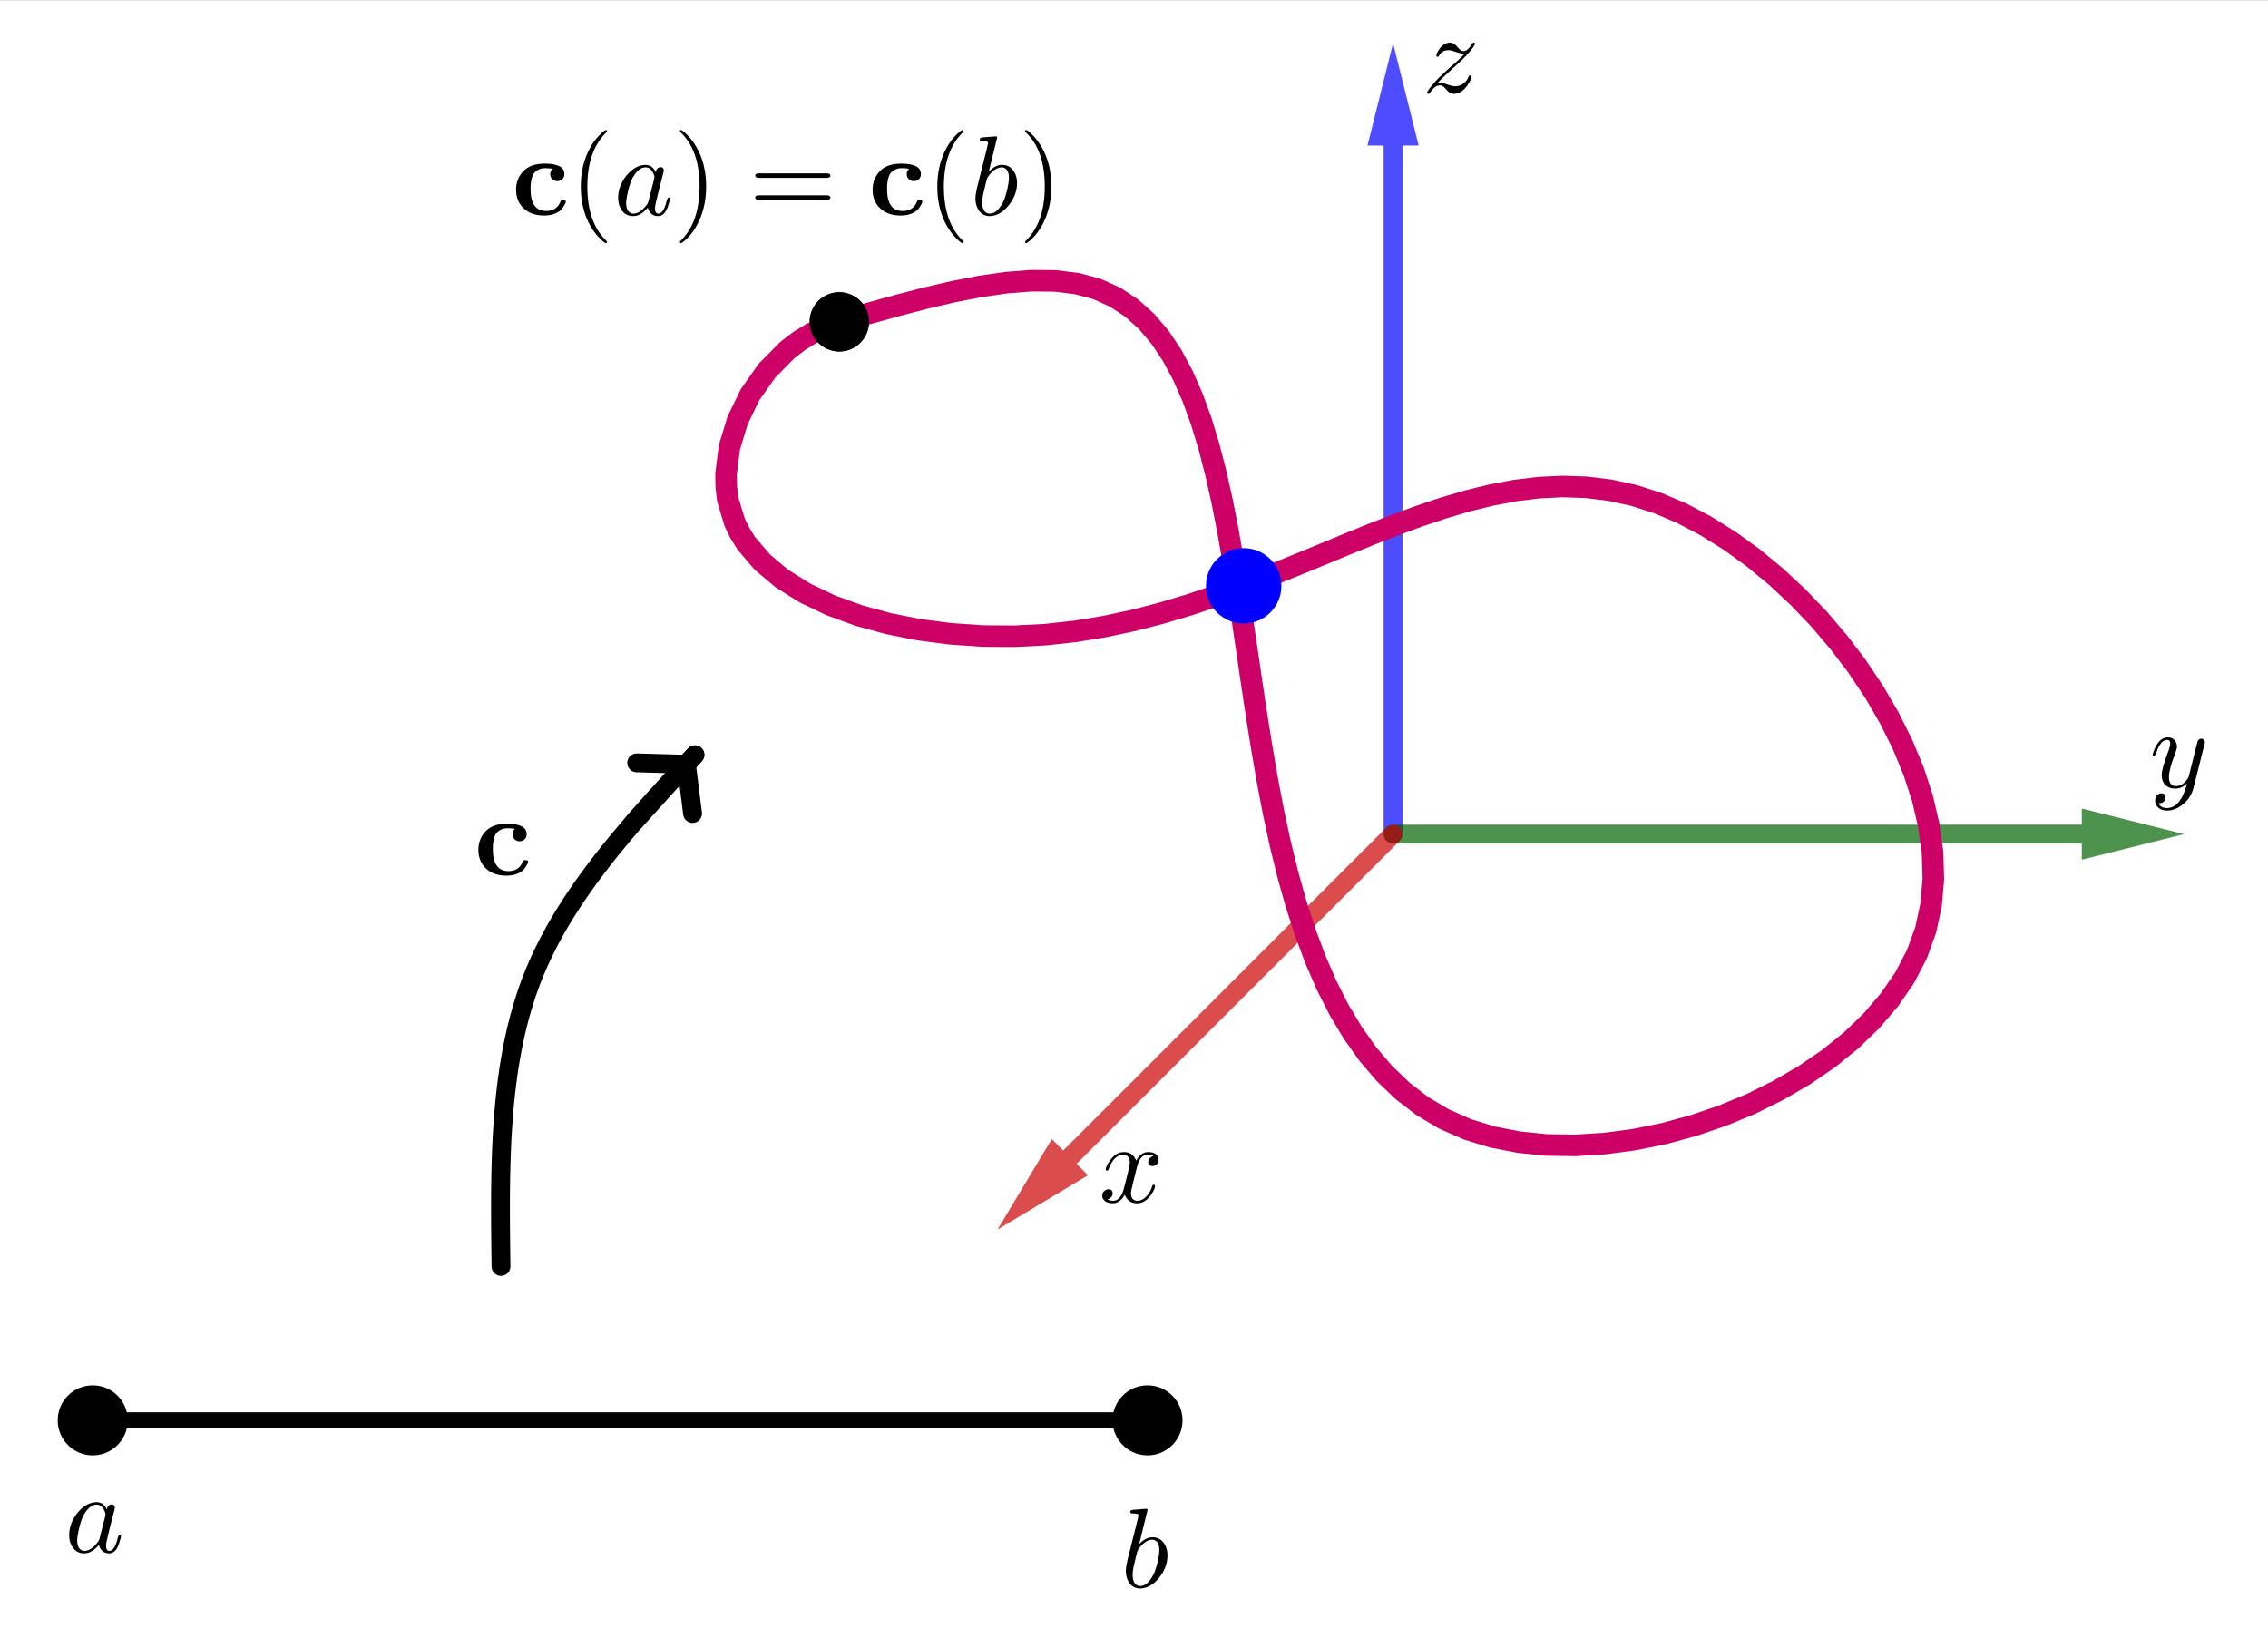 <?xml version="1.0" encoding="ISO-8859-1" standalone="no"?>

<svg 
     version="1.1"
     baseProfile="full"
     xmlns="http://www.w3.org/2000/svg"
     xmlns:xlink="http://www.w3.org/1999/xlink"
     xmlns:ev="http://www.w3.org/2001/xml-events"
     width="8.621cm"
     height="6.19cm"
     viewBox="0 0 421 302"
     >
<rect x="0" y="0" width="421" height="302" fill="#333333" stroke="none"/>
<title>

</title>
<g stroke-dashoffset="0" stroke-linejoin="miter" stroke-dasharray="none" stroke-width="1" stroke-linecap="square" stroke-miterlimit="10.000">
<clipPath id="clipf1db448e-4605-4619-a5e8-b315bfe758ee">
  <path d="M 0 0 L 0 303.00 L 422.00 303.00 L 422.00 0 z"/>
</clipPath>
<g clip-path="url(#clip1)">
<g fill="#ffffff" fill-rule="nonzero" fill-opacity="1" stroke="none">
  <path d="M 0 0 L 422.00 0 L 422.00 303.00 L 0 303.00 L 0 0 z"/>
</g> <!-- drawing style -->
</g> <!-- clip1 -->
<g id="misc">
</g><!-- misc -->
<g id="layer0">
<clipPath id="clip4cf5c4f3-5594-46c8-bf4e-a2a66ff723b0">
  <path d="M 0 0 L 0 303.00 L 422.00 303.00 L 422.00 0 z"/>
</clipPath>
<g clip-path="url(#clip2)">
<g stroke-opacity="1" stroke-linejoin="round" stroke-width="3" fill="none" stroke="#000000" stroke-linecap="round">
  <path d="M 17.212 263.58 L 213.01 263.58"/>
<title>Segment f</title>
<desc>Segment f: Segment E, F</desc>

</g> <!-- drawing style -->
</g> <!-- clip2 -->
<clipPath id="clip6707ad76-6dc2-41ea-8860-8f427aef2767">
  <path d="M 0 0 L 0 303.00 L 422.00 303.00 L 422.00 0 z"/>
</clipPath>
<g clip-path="url(#clip3)">
<g fill="#0000ff" fill-rule="nonzero" fill-opacity=".698" stroke="none">
  <path d="M 258.59 7.88 L 253.84 26.880 L 256.84 26.880 C 256.84 26.880 256.84 26.880 256.84 26.880 L 256.84 154.73 C 256.84 155.70 257.62 156.48 258.59 156.48 C 259.56 156.48 260.34 155.70 260.34 154.73 L 260.34 26.880 C 260.34 26.880 260.34 26.880 260.34 26.880 L 263.34 26.880 L 258.59 7.88 z"/>
<title>Vector u</title>
<desc>Vector u: Vector(A, B)</desc>

</g> <!-- drawing style -->
</g> <!-- clip3 -->
<clipPath id="clip392b8126-5ff8-44d3-8c7d-f5f468ddeab4">
  <path d="M 0 0 L 0 303.00 L 422.00 303.00 L 422.00 0 z"/>
</clipPath>
<g clip-path="url(#clip4)">
<g fill="#006400" fill-rule="nonzero" fill-opacity=".698" stroke="none">
  <path d="M 386.44 149.98 L 386.44 152.98 L 258.59 152.98 C 257.62 152.98 256.84 153.76 256.84 154.73 C 256.84 155.70 257.62 156.48 258.59 156.48 L 386.44 156.48 L 386.44 159.48 L 405.44 154.73 L 386.44 149.98 z"/>
<title>Vector v</title>
<desc>Vector v: Vector(A, C)</desc>

</g> <!-- drawing style -->
</g> <!-- clip4 -->
<clipPath id="clipffbde99d-7eef-4c01-9720-60f495d0e2d1">
  <path d="M 0 0 L 0 303.00 L 422.00 303.00 L 422.00 0 z"/>
</clipPath>
<g clip-path="url(#clip5)">
<g fill="#cc0000" fill-rule="nonzero" fill-opacity=".698" stroke="none">
  <path d="M 258.59 152.98 C 258.14 152.98 257.69 153.15 257.35 153.49 L 197.36 213.48 C 197.36 213.48 197.36 213.48 197.36 213.48 L 197.36 213.48 L 195.24 211.36 L 185.17 228.15 L 201.96 218.08 L 199.84 215.96 L 199.84 215.96 C 199.84 215.96 199.84 215.96 199.84 215.96 L 259.83 155.97 C 260.51 155.28 260.51 154.18 259.83 153.49 C 259.49 153.15 259.04 152.98 258.59 152.98 z"/>
<title>Vector w</title>
<desc>Vector w: Vector(A, D)</desc>

</g> <!-- drawing style -->
</g> <!-- clip5 -->
<clipPath id="clip6d4e024a-8b44-4b4a-a814-0a98cd8553a8">
  <path d="M 0 0 L 0 303.00 L 422.00 303.00 L 422.00 0 z"/>
</clipPath>
<g clip-path="url(#clip6)">
<g fill="#000000" fill-rule="nonzero" fill-opacity="1" stroke="none">
  <path d="M 23.212 263.58 C 23.212 266.89 20.526 269.58 17.212 269.58 C 13.898 269.58 11.212 266.89 11.212 263.58 C 11.212 260.26 13.898 257.58 17.212 257.58 C 20.526 257.58 23.212 260.26 23.212 263.58 z"/>
<title>Point E</title>
<desc>E = (-0.53, 0.78)</desc>

</g> <!-- drawing style -->
</g> <!-- clip6 -->
<clipPath id="clipb5e4db3e-5a75-4a17-8fb9-b6207736fe6b">
  <path d="M 0 0 L 0 303.00 L 422.00 303.00 L 422.00 0 z"/>
</clipPath>
<g clip-path="url(#clip7)">
<g stroke-opacity="1" stroke-linejoin="round" fill="none" stroke="#000000" stroke-linecap="round">
  <path d="M 23.212 263.58 C 23.212 266.89 20.526 269.58 17.212 269.58 C 13.898 269.58 11.212 266.89 11.212 263.58 C 11.212 260.26 13.898 257.58 17.212 257.58 C 20.526 257.58 23.212 260.26 23.212 263.58 z"/>
<title>Point E</title>
<desc>E = (-0.53, 0.78)</desc>

</g> <!-- drawing style -->
</g> <!-- clip7 -->
<g transform="matrix(.21, 0, 0, .21, 12.000, 288.05)">
<clipPath id="clipb46fff93-cc32-4564-91d5-2ab252a1dfdc">
  <path d="M -57.143 -1371.7 L -57.143 71.186 L 1952.4 71.186 L 1952.4 -1371.7 z"/>
</clipPath>
<g clip-path="url(#clip8)">
<g fill="#000000" fill-rule="nonzero" fill-opacity="1" stroke="none">
  <path d="M 37.297 -37.797 Q 37.797 -41.203 40.406 -42.000 Q 40.906 -42.203 41.500 -42.203 Q 44.094 -42.203 44.406 -39.500 Q 44.406 -38.906 43.703 -36.094 L 40.094 -22.094 Q 38.594 -15.797 37.906 -13.094 Q 36.594 -7.906 36.594 -5.703 Q 36.594 -1.094 39.594 -1.094 Q 43.406 -1.094 46.000 -9.094 Q 46.500 -10.797 47.203 -13.500 Q 48.000 -15.203 48.594 -15.297 Q 49.797 -15.297 49.797 -14.297 Q 49.797 -12.797 48.000 -7.297 Q 47.406 -5.594 46.797 -4.406 Q 44.000 1.094 39.406 1.094 Q 33.797 1.094 31.297 -3.703 Q 30.594 -4.906 30.297 -6.406 Q 24.000 1.094 17.297 1.094 Q 9.797 1.094 6.203 -5.703 Q 4 -9.703 4 -14.906 Q 4 -25.703 11.500 -34.906 Q 18.500 -43.297 26.703 -44.094 Q 27.406 -44.203 28.094 -44.203 Q 34.203 -44.203 37.297 -37.797 z M 30.797 -11.906 L 30.797 -11.906 L 35.797 -31.500 Q 36.094 -33.000 36.094 -33.203 Q 36.094 -35.297 34.297 -38.297 Q 32.094 -42.000 28.203 -42.000 Q 23.000 -42.000 18.297 -35.203 Q 17.406 -33.906 16.594 -32.406 Q 13.703 -26.594 11.703 -15.906 Q 11.094 -12.500 11.094 -10.500 Q 11.094 -3.703 14.906 -1.703 Q 16.000 -1.094 17.500 -1.094 Q 23.094 -1.094 28.797 -8.203 Q 30.203 -9.797 30.703 -11.500 L 30.703 -11.594 Q 30.797 -11.797 30.797 -11.906 z"/>
<title>Point E</title>
<desc>E = (-0.53, 0.78)</desc>

</g> <!-- drawing style -->
</g> <!-- clip8 -->
</g> <!-- transform -->
<clipPath id="clipa4134f92-fd3d-44e8-94ea-ef1a7cb34306">
  <path d="M 0 0 L 0 303.00 L 422.00 303.00 L 422.00 0 z"/>
</clipPath>
<g clip-path="url(#clip9)">
<g fill="#000000" fill-rule="nonzero" fill-opacity="1" stroke="none">
  <path d="M 219.01 263.58 C 219.01 266.89 216.32 269.58 213.01 269.58 C 209.70 269.58 207.01 266.89 207.01 263.58 C 207.01 260.26 209.70 257.58 213.01 257.58 C 216.32 257.58 219.01 260.26 219.01 263.58 z"/>
<title>Point F</title>
<desc>F = (3.47, 0.78)</desc>

</g> <!-- drawing style -->
</g> <!-- clip9 -->
<clipPath id="clip56be6aa0-8b21-4692-9e7a-d3e5a17b739b">
  <path d="M 0 0 L 0 303.00 L 422.00 303.00 L 422.00 0 z"/>
</clipPath>
<g clip-path="url(#clip10)">
<g stroke-opacity="1" stroke-linejoin="round" fill="none" stroke="#000000" stroke-linecap="round">
  <path d="M 219.01 263.58 C 219.01 266.89 216.32 269.58 213.01 269.58 C 209.70 269.58 207.01 266.89 207.01 263.58 C 207.01 260.26 209.70 257.58 213.01 257.58 C 216.32 257.58 219.01 260.26 219.01 263.58 z"/>
<title>Point F</title>
<desc>F = (3.47, 0.78)</desc>

</g> <!-- drawing style -->
</g> <!-- clip10 -->
<g transform="matrix(.21, 0, 0, .21, 208.00, 294.57)">
<clipPath id="clipea96913e-f4be-4aa9-8149-b98396ec9b1a">
  <path d="M -990.48 -1402.7 L -990.48 40.124 L 1019.0 40.124 L 1019.0 -1402.7 z"/>
</clipPath>
<g clip-path="url(#clip11)">
<g fill="#000000" fill-rule="nonzero" fill-opacity="1" stroke="none">
  <path d="M 23.906 -68.297 L 16.500 -38.203 Q 22.297 -44.203 28.203 -44.203 Q 35.703 -44.203 39.406 -37.297 Q 41.500 -33.297 41.500 -28.203 Q 41.500 -17.594 34.094 -8.406 Q 27.203 .094 18.906 1 Q 18.094 1.094 17.406 1.094 Q 10.203 1.094 6.703 -5.594 Q 4.703 -9.406 4.703 -14.594 Q 4.703 -18.000 6.297 -24.703 L 14.500 -57.297 Q 15.906 -63.203 15.906 -63.500 Q 15.906 -64.594 14.500 -64.906 L 14.500 -64.906 Q 13.297 -65.203 10.906 -65.203 Q 8.703 -65.203 8.5 -66.406 Q 8.5 -68.094 10.406 -68.406 L 22.594 -69.406 Q 23.906 -69.406 23.906 -68.297 z M 14.500 -30.500 L 12.297 -21.297 Q 10.703 -15.000 10.703 -11.203 Q 10.703 -2.594 15.906 -1.297 Q 16.594 -1.094 17.406 -1.094 Q 22.703 -1.094 27.297 -8.094 Q 28.297 -9.594 29.203 -11.406 Q 31.906 -17.094 33.703 -26.797 Q 34.297 -30.297 34.297 -32.594 Q 34.297 -40.594 29.406 -41.797 L 29.297 -41.906 Q 28.703 -42.000 28.000 -42.000 Q 22.000 -42.000 16.000 -34.000 Q 15.203 -33.000 14.500 -30.500 z"/>
<title>Point F</title>
<desc>F = (3.47, 0.78)</desc>

</g> <!-- drawing style -->
</g> <!-- clip11 -->
</g> <!-- transform -->
</g><!-- layer0 -->
<g id="layer1">
<clipPath id="clip86178ca3-6259-4a8a-95d3-c15ad25795ed">
  <path d="M 0 0 L 0 303.00 L 422.00 303.00 L 422.00 0 z"/>
</clipPath>
<g clip-path="url(#clip12)">
<g stroke-opacity="1" stroke-linejoin="round" stroke-width="4" fill="none" stroke="#cc0066" stroke-linecap="round">
  <path d="M 155.80 59.620 L 150.68 61.733 L 148.35 63.171 L 146.18 64.828 L 142.35 68.700 L 139.23 73.145 L 136.90 77.958 L 135.39 82.937 L 134.77 87.875 L 134.81 90.266 L 135.09 92.571 L 136.38 96.868 L 137.36 98.860 L 138.54 100.75 L 141.50 104.22 L 145.16 107.29 L 149.42 109.96 L 154.19 112.24 L 159.37 114.13 L 164.88 115.64 L 170.62 116.78 L 176.49 117.54 L 182.41 117.95 L 188.27 117.99 L 194.01 117.70 L 199.62 117.08 L 205.10 116.18 L 210.46 115.04 L 215.71 113.67 L 220.86 112.13 L 225.90 110.44 L 230.86 108.64 L 235.72 106.75 L 240.52 104.82 L 245.24 102.88 L 249.89 100.96 L 254.49 99.089 L 259.04 97.311 L 263.55 95.655 L 268.02 94.156 L 272.46 92.847 L 276.88 91.762 L 281.28 90.935 L 285.67 90.399 L 290.06 90.188 L 294.46 90.336 L 298.86 90.877 L 303.29 91.844 L 307.74 93.271 L 312.22 95.174 L 316.68 97.525 L 321.10 100.29 L 325.44 103.43 L 329.67 106.92 L 333.75 110.72 L 337.65 114.79 L 341.32 119.11 L 344.75 123.63 L 347.89 128.32 L 350.70 133.15 L 353.16 138.08 L 355.23 143.08 L 356.87 148.12 L 358.04 153.15 L 358.73 158.15 L 358.88 163.07 L 358.46 167.90 L 357.44 172.58 L 355.80 177.09 L 353.54 181.41 L 350.72 185.51 L 347.40 189.39 L 343.63 193.02 L 339.45 196.40 L 334.92 199.50 L 330.10 202.31 L 325.03 204.82 L 319.77 207.00 L 314.37 208.84 L 308.88 210.34 L 303.36 211.46 L 297.85 212.19 L 292.41 212.53 L 287.09 212.45 L 281.94 211.93 L 277.01 210.97 L 272.37 209.54 L 268.05 207.63 L 264.06 205.26 L 260.40 202.45 L 257.03 199.23 L 253.95 195.63 L 251.14 191.67 L 248.58 187.40 L 246.26 182.82 L 244.16 177.98 L 242.27 172.90 L 240.56 167.61 L 239.03 162.14 L 237.65 156.51 L 236.41 150.76 L 235.29 144.91 L 234.27 138.99 L 233.31 133.04 L 232.41 127.08 L 231.54 121.14 L 230.67 115.26 L 229.79 109.46 L 228.87 103.77 L 227.90 98.221 L 226.84 92.845 L 225.68 87.669 L 224.40 82.725 L 222.97 78.041 L 221.37 73.648 L 219.58 69.575 L 217.58 65.851 L 215.35 62.506 L 212.86 59.571 L 210.09 57.075 L 207.02 55.047 L 203.63 53.517 L 199.90 52.513 L 195.84 52.018 L 191.48 51.977 L 186.87 52.332 L 182.03 53.027 L 177.00 54.005 L 171.83 55.210 L 166.55 56.586 L 161.19 58.074 L 155.80 59.620"/>
<title>Curve a</title>
<desc>Curve a: Spline({G, H, I, J, K, L, M, N, O}, 3)</desc>

</g> <!-- drawing style -->
</g> <!-- clip12 -->
</g><!-- layer1 -->
<g id="layer2">
<clipPath id="clip2f637984-8181-41ee-9096-09bfd9db6c18">
  <path d="M 0 0 L 0 303.00 L 422.00 303.00 L 422.00 0 z"/>
</clipPath>
<g clip-path="url(#clip13)">
<g stroke-opacity="1" stroke-linejoin="round" stroke-width="3.5" fill="none" stroke="#000000" stroke-linecap="round">
  <path d="M 93.000 235.00 L 92.989 234.14 L 92.978 233.29 L 92.967 232.43 L 92.957 231.58 L 92.947 230.72 L 92.938 229.87 L 92.930 229.01 L 92.922 228.16 L 92.916 227.30 L 92.911 226.45 L 92.908 225.60 L 92.906 224.74 L 92.906 223.89 L 92.907 223.04 L 92.911 222.19 L 92.916 221.34 L 92.924 220.49 L 92.934 219.64 L 92.947 218.80 L 92.963 217.95 L 92.981 217.11 L 93.002 216.26 L 93.026 215.42 L 93.053 214.58 L 93.084 213.74 L 93.118 212.90 L 93.156 212.07 L 93.198 211.23 L 93.244 210.40 L 93.293 209.56 L 93.347 208.73 L 93.405 207.90 L 93.468 207.08 L 93.535 206.25 L 93.607 205.43 L 93.684 204.61 L 93.766 203.79 L 93.853 202.97 L 93.945 202.15 L 94.043 201.34 L 94.146 200.53 L 94.255 199.72 L 94.370 198.91 L 94.491 198.11 L 94.619 197.31 L 94.752 196.51 L 94.892 195.71 L 95.038 194.91 L 95.192 194.12 L 95.352 193.33 L 95.519 192.55 L 95.693 191.76 L 95.874 190.98 L 96.063 190.20 L 96.259 189.43 L 96.463 188.66 L 96.675 187.89 L 96.895 187.12 L 97.123 186.36 L 97.359 185.60 L 97.603 184.84 L 97.856 184.09 L 98.118 183.34 L 98.389 182.59 L 98.668 181.85 L 98.956 181.11 L 99.254 180.37 L 99.561 179.64 L 99.877 178.91 L 100.20 178.19 L 100.53 177.47 L 100.88 176.75 L 101.23 176.03 L 101.59 175.32 L 101.95 174.61 L 102.33 173.90 L 102.71 173.20 L 103.10 172.50 L 103.50 171.80 L 103.90 171.11 L 104.31 170.42 L 104.73 169.73 L 105.16 169.04 L 105.59 168.36 L 106.03 167.68 L 106.47 167.00 L 106.92 166.33 L 107.38 165.65 L 107.85 164.98 L 108.32 164.31 L 108.79 163.65 L 109.27 162.98 L 109.76 162.32 L 110.25 161.66 L 110.75 161.00 L 111.25 160.34 L 111.75 159.69 L 112.26 159.04 L 112.78 158.38 L 113.30 157.73 L 113.82 157.09 L 114.35 156.44 L 114.88 155.80 L 115.42 155.15 L 115.96 154.51 L 116.50 153.87 L 117.04 153.23 L 117.59 152.59 L 118.15 151.96 L 118.70 151.32 L 119.26 150.69 L 119.82 150.05 L 120.38 149.42 L 120.94 148.79 L 121.51 148.16 L 122.08 147.53 L 122.65 146.90 L 123.22 146.27 L 123.80 145.64 L 124.37 145.01 L 124.95 144.38 L 125.52 143.76 L 126.10 143.13 L 126.68 142.50 L 127.26 141.88 L 127.84 141.25 L 128.42 140.63 L 129.00 140.00"/>
<title>Curve b</title>
<desc>Curve b: Spline({P, Q, R}, 3)</desc>

</g> <!-- drawing style -->
</g> <!-- clip13 -->
<clipPath id="clip6b1c6462-2979-4147-94f0-1d6df7853f2b">
  <path d="M 0 0 L 0 303.00 L 422.00 303.00 L 422.00 0 z"/>
</clipPath>
<g clip-path="url(#clip14)">
<g stroke-opacity="1" stroke-linejoin="round" stroke-width="3.5" fill="none" stroke="#000000" stroke-linecap="round">
  <path d="M 127.41 141.76 L 128.56 150.90"/>
<title>Segment g</title>
<desc>Segment g: Segment S, T</desc>

</g> <!-- drawing style -->
</g> <!-- clip14 -->
<clipPath id="clip96c7eeba-aa81-4924-ac01-8934ce86baa4">
  <path d="M 0 0 L 0 303.00 L 422.00 303.00 L 422.00 0 z"/>
</clipPath>
<g clip-path="url(#clip15)">
<g stroke-opacity="1" stroke-linejoin="round" stroke-width="3.5" fill="none" stroke="#000000" stroke-linecap="round">
  <path d="M 127.41 141.76 L 118.19 141.50"/>
<title>Segment g</title>
<desc>Segment g: Segment S, T</desc>

</g> <!-- drawing style -->
</g> <!-- clip15 -->
<clipPath id="clipf031aed5-e3b2-49d9-8ec3-afaf407328bf">
  <path d="M 0 0 L 0 303.00 L 422.00 303.00 L 422.00 0 z"/>
</clipPath>
<g clip-path="url(#clip16)">
<g stroke-opacity="1" stroke-linejoin="round" stroke-width="3.5" fill="none" stroke="#000000" stroke-linecap="round">
  <path d="M 117.76 152.40 L 129.00 140.00"/>
<title>Segment g</title>
<desc>Segment g: Segment S, T</desc>

</g> <!-- drawing style -->
</g> <!-- clip16 -->
<clipPath id="clip2371f38d-8409-4451-a171-c685a213e406">
  <path d="M 0 0 L 0 303.00 L 422.00 303.00 L 422.00 0 z"/>
</clipPath>
<g clip-path="url(#clip17)">
<g fill="#000000" fill-rule="nonzero" fill-opacity="1" stroke="none">
  <path d="M 160.80 59.620 C 160.80 62.381 158.56 64.620 155.80 64.620 C 153.03 64.620 150.80 62.381 150.80 59.620 C 150.80 56.858 153.03 54.620 155.80 54.620 C 158.56 54.620 160.80 56.858 160.80 59.620 z"/>
<title>Point G</title>
<desc>G = (2.3, 4.94)</desc>

</g> <!-- drawing style -->
</g> <!-- clip17 -->
<clipPath id="clip21f07c73-25f6-409d-8583-1ff232ef2bbe">
  <path d="M 0 0 L 0 303.00 L 422.00 303.00 L 422.00 0 z"/>
</clipPath>
<g clip-path="url(#clip18)">
<g stroke-opacity="1" stroke-linejoin="round" fill="none" stroke="#000000" stroke-linecap="round">
  <path d="M 160.80 59.620 C 160.80 62.381 158.56 64.620 155.80 64.620 C 153.03 64.620 150.80 62.381 150.80 59.620 C 150.80 56.858 153.03 54.620 155.80 54.620 C 158.56 54.620 160.80 56.858 160.80 59.620 z"/>
<title>Point G</title>
<desc>G = (2.3, 4.94)</desc>

</g> <!-- drawing style -->
</g> <!-- clip18 -->
<g transform="matrix(.21, 0, 0, .21, 95.000, 39.750)">
<clipPath id="clip98eb7ee8-b1d9-4184-a476-c8bdfe18bc80">
  <path d="M -452.38 -189.29 L -452.38 1253.6 L 1557.1 1253.6 L 1557.1 -189.29 z"/>
</clipPath>
<g clip-path="url(#clip19)">
<g fill="#000000" fill-rule="nonzero" fill-opacity="1" stroke="none">
  <path d="M 36.000 -40.703 Q 33.406 -41.297 29.500 -41.297 Q 25.797 -41.297 23.188 -39.797 Q 20.594 -38.297 19.344 -36.438 Q 18.094 -34.594 17.438 -31.547 Q 16.797 -28.500 16.688 -26.844 Q 16.594 -25.203 16.594 -22.703 Q 16.594 -3.406 30.500 -3.406 Q 39.594 -3.406 43.000 -11.594 Q 43.406 -12.594 43.750 -12.844 Q 44.094 -13.094 45.406 -13.094 Q 47.797 -13.094 47.797 -11.703 Q 47.797 -11.094 47.000 -9.438 Q 46.203 -7.797 44.344 -5.344 Q 42.500 -2.906 38.344 -1.156 Q 34.203 .594 28.594 .594 Q 17.203 .594 10.500 -5.75 Q 3.797 -12.094 3.797 -22.203 Q 3.797 -31.797 10.141 -38.547 Q 16.500 -45.297 29.094 -45.297 Q 46.500 -45.297 46.500 -36.094 Q 46.500 -33.094 44.594 -31.438 Q 42.703 -29.797 40.203 -29.797 Q 37.906 -29.797 35.953 -31.438 Q 34.000 -33.094 34.000 -36.094 Q 34.000 -38.906 36.000 -40.703 z"/>
<title>Point G</title>
<desc>G = (2.3, 4.94)</desc>

</g> <!-- drawing style -->
</g> <!-- clip19 -->
</g> <!-- transform -->
<g transform="matrix(.21, 0, 0, .21, 105.73, 39.750)">
<clipPath id="clip92f9aedb-7418-477a-bff6-dbd3595d4b0f">
  <path d="M -503.48 -189.29 L -503.48 1253.6 L 1506.0 1253.6 L 1506.0 -189.29 z"/>
</clipPath>
<g clip-path="url(#clip20)">
<g fill="#000000" fill-rule="nonzero" fill-opacity="1" stroke="none">
  <path d="M 33.094 24.000 L 33.094 24.000 Q 33.094 25.000 32.094 25.000 Q 30.906 25.000 26.797 20.906 Q 20.594 14.703 16.500 6.203 Q 9.906 -7.406 9.906 -25.000 Q 9.906 -41.906 16.203 -55.500 Q 21.406 -66.594 29.406 -73.297 Q 31.500 -75.000 32.094 -75.000 Q 33.094 -75.000 33.094 -74.000 Q 33.094 -73.500 31.797 -72.297 Q 15.703 -55.906 15.703 -25.000 Q 15.703 5.797 31.406 21.797 Q 33.094 23.500 33.094 24.000 z"/>
<title>Point G</title>
<desc>G = (2.3, 4.94)</desc>

</g> <!-- drawing style -->
</g> <!-- clip20 -->
</g> <!-- transform -->
<g transform="matrix(.21, 0, 0, .21, 113.90, 39.750)">
<clipPath id="clipa8b7ca10-ce55-4a5f-8506-2d2ba4cacc18">
  <path d="M -542.38 -189.29 L -542.38 1253.6 L 1467.1 1253.6 L 1467.1 -189.29 z"/>
</clipPath>
<g clip-path="url(#clip21)">
<g fill="#000000" fill-rule="nonzero" fill-opacity="1" stroke="none">
  <path d="M 37.297 -37.797 Q 37.797 -41.203 40.406 -42.000 Q 40.906 -42.203 41.500 -42.203 Q 44.094 -42.203 44.406 -39.500 Q 44.406 -38.906 43.703 -36.094 L 40.094 -22.094 Q 38.594 -15.797 37.906 -13.094 Q 36.594 -7.906 36.594 -5.703 Q 36.594 -1.094 39.594 -1.094 Q 43.406 -1.094 46.000 -9.094 Q 46.500 -10.797 47.203 -13.500 Q 48.000 -15.203 48.594 -15.297 Q 49.797 -15.297 49.797 -14.297 Q 49.797 -12.797 48.000 -7.297 Q 47.406 -5.594 46.797 -4.406 Q 44.000 1.094 39.406 1.094 Q 33.797 1.094 31.297 -3.703 Q 30.594 -4.906 30.297 -6.406 Q 24.000 1.094 17.297 1.094 Q 9.797 1.094 6.203 -5.703 Q 4 -9.703 4 -14.906 Q 4 -25.703 11.500 -34.906 Q 18.500 -43.297 26.703 -44.094 Q 27.406 -44.203 28.094 -44.203 Q 34.203 -44.203 37.297 -37.797 z M 30.797 -11.906 L 30.797 -11.906 L 35.797 -31.500 Q 36.094 -33.000 36.094 -33.203 Q 36.094 -35.297 34.297 -38.297 Q 32.094 -42.000 28.203 -42.000 Q 23.000 -42.000 18.297 -35.203 Q 17.406 -33.906 16.594 -32.406 Q 13.703 -26.594 11.703 -15.906 Q 11.094 -12.500 11.094 -10.500 Q 11.094 -3.703 14.906 -1.703 Q 16.000 -1.094 17.500 -1.094 Q 23.094 -1.094 28.797 -8.203 Q 30.203 -9.797 30.703 -11.500 L 30.703 -11.594 Q 30.797 -11.797 30.797 -11.906 z"/>
<title>Point G</title>
<desc>G = (2.3, 4.94)</desc>

</g> <!-- drawing style -->
</g> <!-- clip21 -->
</g> <!-- transform -->
<g transform="matrix(.21, 0, 0, .21, 125.01, 39.750)">
<clipPath id="clipf4f50221-1b64-4793-920b-5c06cfb2cead">
  <path d="M -595.28 -189.29 L -595.28 1253.6 L 1414.2 1253.6 L 1414.2 -189.29 z"/>
</clipPath>
<g clip-path="url(#clip22)">
<g fill="#000000" fill-rule="nonzero" fill-opacity="1" stroke="none">
  <path d="M 28.906 -25.000 L 28.906 -25.000 Q 28.906 -8.094 22.594 5.5 Q 17.406 16.594 9.406 23.297 Q 7.297 25.000 6.703 25.000 Q 5.703 25.000 5.703 24.000 Q 5.703 23.500 7 22.297 Q 23.094 5.906 23.094 -25.000 Q 23.094 -55.500 8.094 -71.203 L 7.594 -71.703 Q 5.703 -73.500 5.703 -74.000 Q 5.703 -75.000 6.703 -75.000 Q 7.906 -75.000 12.000 -70.906 Q 18.203 -64.703 22.297 -56.203 Q 28.906 -42.594 28.906 -25.000 z"/>
<title>Point G</title>
<desc>G = (2.3, 4.94)</desc>

</g> <!-- drawing style -->
</g> <!-- clip22 -->
</g> <!-- transform -->
<g transform="matrix(.21, 0, 0, .21, 139.01, 39.750)">
<clipPath id="clipcab0b023-1397-4dc7-a45c-6420c3ff8b35">
  <path d="M -661.96 -189.29 L -661.96 1253.6 L 1347.6 1253.6 L 1347.6 -189.29 z"/>
</clipPath>
<g clip-path="url(#clip23)">
<g fill="#000000" fill-rule="nonzero" fill-opacity="1" stroke="none">
  <path d="M 68.703 -32.703 L 9 -32.703 Q 5.797 -32.703 5.594 -34.703 Q 5.594 -36.703 8.906 -36.703 L 68.797 -36.703 Q 72.000 -36.703 72.094 -34.703 Q 72.094 -32.703 68.703 -32.703 z M 68.797 -13.297 L 8.906 -13.297 Q 5.703 -13.297 5.594 -15.297 Q 5.594 -17.297 9 -17.297 L 68.703 -17.297 Q 71.906 -17.297 72.094 -15.297 Q 72.094 -13.297 68.797 -13.297 z"/>
<title>Point G</title>
<desc>G = (2.3, 4.94)</desc>

</g> <!-- drawing style -->
</g> <!-- clip23 -->
</g> <!-- transform -->
<g transform="matrix(.21, 0, 0, .21, 161.18, 39.750)">
<clipPath id="clip12f96bed-8380-4833-8d3d-63fef37c9572">
  <path d="M -767.54 -189.29 L -767.54 1253.6 L 1242.0 1253.6 L 1242.0 -189.29 z"/>
</clipPath>
<g clip-path="url(#clip24)">
<g fill="#000000" fill-rule="nonzero" fill-opacity="1" stroke="none">
  <path d="M 36.000 -40.703 Q 33.406 -41.297 29.500 -41.297 Q 25.797 -41.297 23.188 -39.797 Q 20.594 -38.297 19.344 -36.438 Q 18.094 -34.594 17.438 -31.547 Q 16.797 -28.500 16.688 -26.844 Q 16.594 -25.203 16.594 -22.703 Q 16.594 -3.406 30.500 -3.406 Q 39.594 -3.406 43.000 -11.594 Q 43.406 -12.594 43.750 -12.844 Q 44.094 -13.094 45.406 -13.094 Q 47.797 -13.094 47.797 -11.703 Q 47.797 -11.094 47.000 -9.438 Q 46.203 -7.797 44.344 -5.344 Q 42.500 -2.906 38.344 -1.156 Q 34.203 .594 28.594 .594 Q 17.203 .594 10.500 -5.75 Q 3.797 -12.094 3.797 -22.203 Q 3.797 -31.797 10.141 -38.547 Q 16.500 -45.297 29.094 -45.297 Q 46.500 -45.297 46.500 -36.094 Q 46.500 -33.094 44.594 -31.438 Q 42.703 -29.797 40.203 -29.797 Q 37.906 -29.797 35.953 -31.438 Q 34.000 -33.094 34.000 -36.094 Q 34.000 -38.906 36.000 -40.703 z"/>
<title>Point G</title>
<desc>G = (2.3, 4.94)</desc>

</g> <!-- drawing style -->
</g> <!-- clip24 -->
</g> <!-- transform -->
<g transform="matrix(.21, 0, 0, .21, 171.91, 39.750)">
<clipPath id="clipfbd8c5f1-176d-4a11-bf8f-06c48441f4b6">
  <path d="M -818.64 -189.29 L -818.64 1253.6 L 1190.9 1253.6 L 1190.9 -189.29 z"/>
</clipPath>
<g clip-path="url(#clip25)">
<g fill="#000000" fill-rule="nonzero" fill-opacity="1" stroke="none">
  <path d="M 33.094 24.000 L 33.094 24.000 Q 33.094 25.000 32.094 25.000 Q 30.906 25.000 26.797 20.906 Q 20.594 14.703 16.500 6.203 Q 9.906 -7.406 9.906 -25.000 Q 9.906 -41.906 16.203 -55.500 Q 21.406 -66.594 29.406 -73.297 Q 31.500 -75.000 32.094 -75.000 Q 33.094 -75.000 33.094 -74.000 Q 33.094 -73.500 31.797 -72.297 Q 15.703 -55.906 15.703 -25.000 Q 15.703 5.797 31.406 21.797 Q 33.094 23.500 33.094 24.000 z"/>
<title>Point G</title>
<desc>G = (2.3, 4.94)</desc>

</g> <!-- drawing style -->
</g> <!-- clip25 -->
</g> <!-- transform -->
<g transform="matrix(.21, 0, 0, .21, 180.08, 39.750)">
<clipPath id="clipf50aebd4-b071-4014-bda6-55c84cd583b5">
  <path d="M -857.54 -189.29 L -857.54 1253.6 L 1152.0 1253.6 L 1152.0 -189.29 z"/>
</clipPath>
<g clip-path="url(#clip26)">
<g fill="#000000" fill-rule="nonzero" fill-opacity="1" stroke="none">
  <path d="M 23.906 -68.297 L 16.500 -38.203 Q 22.297 -44.203 28.203 -44.203 Q 35.703 -44.203 39.406 -37.297 Q 41.500 -33.297 41.500 -28.203 Q 41.500 -17.594 34.094 -8.406 Q 27.203 .094 18.906 1 Q 18.094 1.094 17.406 1.094 Q 10.203 1.094 6.703 -5.594 Q 4.703 -9.406 4.703 -14.594 Q 4.703 -18.000 6.297 -24.703 L 14.500 -57.297 Q 15.906 -63.203 15.906 -63.500 Q 15.906 -64.594 14.500 -64.906 L 14.500 -64.906 Q 13.297 -65.203 10.906 -65.203 Q 8.703 -65.203 8.5 -66.406 Q 8.5 -68.094 10.406 -68.406 L 22.594 -69.406 Q 23.906 -69.406 23.906 -68.297 z M 14.500 -30.500 L 12.297 -21.297 Q 10.703 -15.000 10.703 -11.203 Q 10.703 -2.594 15.906 -1.297 Q 16.594 -1.094 17.406 -1.094 Q 22.703 -1.094 27.297 -8.094 Q 28.297 -9.594 29.203 -11.406 Q 31.906 -17.094 33.703 -26.797 Q 34.297 -30.297 34.297 -32.594 Q 34.297 -40.594 29.406 -41.797 L 29.297 -41.906 Q 28.703 -42.000 28.000 -42.000 Q 22.000 -42.000 16.000 -34.000 Q 15.203 -33.000 14.500 -30.500 z"/>
<title>Point G</title>
<desc>G = (2.3, 4.94)</desc>

</g> <!-- drawing style -->
</g> <!-- clip26 -->
</g> <!-- transform -->
<g transform="matrix(.21, 0, 0, .21, 189.09, 39.750)">
<clipPath id="clipe0abc0b6-8af6-42e6-89bc-37b78bd60115">
  <path d="M -900.44 -189.29 L -900.44 1253.6 L 1109.1 1253.6 L 1109.1 -189.29 z"/>
</clipPath>
<g clip-path="url(#clip27)">
<g fill="#000000" fill-rule="nonzero" fill-opacity="1" stroke="none">
  <path d="M 28.906 -25.000 L 28.906 -25.000 Q 28.906 -8.094 22.594 5.5 Q 17.406 16.594 9.406 23.297 Q 7.297 25.000 6.703 25.000 Q 5.703 25.000 5.703 24.000 Q 5.703 23.500 7 22.297 Q 23.094 5.906 23.094 -25.000 Q 23.094 -55.500 8.094 -71.203 L 7.594 -71.703 Q 5.703 -73.500 5.703 -74.000 Q 5.703 -75.000 6.703 -75.000 Q 7.906 -75.000 12.000 -70.906 Q 18.203 -64.703 22.297 -56.203 Q 28.906 -42.594 28.906 -25.000 z"/>
<title>Point G</title>
<desc>G = (2.3, 4.94)</desc>

</g> <!-- drawing style -->
</g> <!-- clip27 -->
</g> <!-- transform -->
<clipPath id="clip9a562e52-afc1-4a36-a178-4c0c46ded497">
  <path d="M 0 0 L 0 303.00 L 422.00 303.00 L 422.00 0 z"/>
</clipPath>
<g clip-path="url(#clip28)">
<g fill="#000000" fill-rule="nonzero" fill-opacity="1" stroke="none">
  <path d="M 160.80 59.620 C 160.80 62.381 158.56 64.620 155.80 64.620 C 153.03 64.620 150.80 62.381 150.80 59.620 C 150.80 56.858 153.03 54.620 155.80 54.620 C 158.56 54.620 160.80 56.858 160.80 59.620 z"/>
<title>Point O</title>
<desc>O = (2.3, 4.94)</desc>

</g> <!-- drawing style -->
</g> <!-- clip28 -->
<clipPath id="clip9fe6cdfc-a6d7-4adb-9bab-223fc333bc38">
  <path d="M 0 0 L 0 303.00 L 422.00 303.00 L 422.00 0 z"/>
</clipPath>
<g clip-path="url(#clip29)">
<g stroke-opacity="1" stroke-linejoin="round" fill="none" stroke="#000000" stroke-linecap="round">
  <path d="M 160.80 59.620 C 160.80 62.381 158.56 64.620 155.80 64.620 C 153.03 64.620 150.80 62.381 150.80 59.620 C 150.80 56.858 153.03 54.620 155.80 54.620 C 158.56 54.620 160.80 56.858 160.80 59.620 z"/>
<title>Point O</title>
<desc>O = (2.3, 4.94)</desc>

</g> <!-- drawing style -->
</g> <!-- clip29 -->
<clipPath id="clipf8195788-c271-4511-a590-09fee2d5d26a">
  <path d="M 0 0 L 0 303.00 L 422.00 303.00 L 422.00 0 z"/>
</clipPath>
<g clip-path="url(#clip30)">
<g fill="#0000ff" fill-rule="nonzero" fill-opacity="1" stroke="none">
  <path d="M 237.86 108.63 C 237.86 112.50 234.73 115.63 230.86 115.63 C 227.00 115.63 223.86 112.50 223.86 108.63 C 223.86 104.77 227.00 101.63 230.86 101.63 C 234.73 101.63 237.86 104.77 237.86 108.63 z"/>
<title>Point U</title>
<desc>Point U: Point on a</desc>

</g> <!-- drawing style -->
</g> <!-- clip30 -->
<g transform="matrix(.21, 0, 0, .21, 88.000, 162.32)">
<clipPath id="clipc0122f99-694a-4d75-8c78-99ff68a5cfb3">
  <path d="M -419.05 -772.97 L -419.05 669.89 L 1590.5 669.89 L 1590.5 -772.97 z"/>
</clipPath>
<g clip-path="url(#clip31)">
<g fill="#000000" fill-rule="nonzero" fill-opacity="1" stroke="none">
  <path d="M 36.000 -40.703 Q 33.406 -41.297 29.500 -41.297 Q 25.797 -41.297 23.188 -39.797 Q 20.594 -38.297 19.344 -36.438 Q 18.094 -34.594 17.438 -31.547 Q 16.797 -28.500 16.688 -26.844 Q 16.594 -25.203 16.594 -22.703 Q 16.594 -3.406 30.500 -3.406 Q 39.594 -3.406 43.000 -11.594 Q 43.406 -12.594 43.750 -12.844 Q 44.094 -13.094 45.406 -13.094 Q 47.797 -13.094 47.797 -11.703 Q 47.797 -11.094 47.000 -9.438 Q 46.203 -7.797 44.344 -5.344 Q 42.500 -2.906 38.344 -1.156 Q 34.203 .594 28.594 .594 Q 17.203 .594 10.500 -5.75 Q 3.797 -12.094 3.797 -22.203 Q 3.797 -31.797 10.141 -38.547 Q 16.500 -45.297 29.094 -45.297 Q 46.500 -45.297 46.500 -36.094 Q 46.500 -33.094 44.594 -31.438 Q 42.703 -29.797 40.203 -29.797 Q 37.906 -29.797 35.953 -31.438 Q 34.000 -33.094 34.000 -36.094 Q 34.000 -38.906 36.000 -40.703 z"/>
<title>\mathbf c</title>
<desc>text1 = “\mathbf c”</desc>

</g> <!-- drawing style -->
</g> <!-- clip31 -->
</g> <!-- transform -->
<g transform="matrix(.21, 0, 0, .21, 204.00, 223.05)">
<clipPath id="clip2ebb100f-b609-4472-ab2f-864c7066d886">
  <path d="M -971.43 -1062.1 L -971.43 380.71 L 1038.1 380.71 L 1038.1 -1062.1 z"/>
</clipPath>
<g clip-path="url(#clip32)">
<g fill="#000000" fill-rule="nonzero" fill-opacity="1" stroke="none">
  <path d="M 33.406 -30.203 L 30.000 -16.500 Q 28.297 -9.703 28.297 -7.703 Q 28.297 -2.5 32.000 -1.406 Q 32.797 -1.094 33.797 -1.094 Q 38.797 -1.094 42.906 -6.094 Q 45.594 -9.297 47.094 -14.203 Q 47.406 -15.297 48.406 -15.297 Q 49.594 -15.297 49.594 -14.297 Q 49.594 -11.797 46.500 -7.094 Q 41.094 1.094 33.594 1.094 Q 26.797 1.094 23.703 -4.594 Q 23.094 -5.5 22.797 -6.5 Q 20.406 -1.703 16.203 .203 Q 14.297 1.094 12.297 1.094 Q 6.297 1.094 3.906 -2.406 Q 2.906 -3.703 2.906 -5.5 Q 2.906 -9.203 6.094 -10.703 Q 7.203 -11.297 8.406 -11.297 Q 11.406 -11.297 12.000 -8.797 Q 12.094 -8.297 12.094 -7.797 Q 12.094 -4.406 8.703 -2.797 Q 8.094 -2.5 7.406 -2.406 Q 9.5 -1.094 12.406 -1.094 Q 17.703 -1.094 20.797 -8.203 Q 21.406 -9.703 21.906 -11.500 Q 27.297 -31.906 27.297 -35.297 Q 26.703 -41.500 21.906 -42.000 Q 16.703 -42.000 12.406 -36.703 L 12.406 -36.594 Q 12.406 -36.500 12.297 -36.500 Q 10.797 -34.500 9.594 -31.906 Q 9.094 -30.703 8.703 -29.500 L 8.5 -28.906 Q 8.297 -27.797 7.203 -27.797 Q 6 -27.797 6 -28.797 Q 6 -31.297 9.203 -36.000 Q 14.594 -44.203 22.094 -44.203 Q 29.797 -44.203 32.906 -36.594 Q 36.094 -42.797 41.406 -44.000 Q 42.406 -44.203 43.406 -44.203 Q 49.297 -44.203 51.703 -40.906 Q 52.703 -39.500 52.703 -37.594 Q 52.703 -33.500 49.000 -32.094 Q 48.094 -31.797 47.297 -31.797 Q 44.203 -31.797 43.594 -34.500 Q 43.500 -34.906 43.500 -35.297 Q 43.500 -38.297 46.406 -40.000 Q 47.297 -40.500 48.297 -40.703 Q 46.203 -42.000 43.297 -42.000 Q 36.500 -42.000 33.703 -31.406 Q 33.500 -30.797 33.406 -30.203 z"/>
<title>x</title>
<desc>text2 = “x”</desc>

</g> <!-- drawing style -->
</g> <!-- clip32 -->
</g> <!-- transform -->
<g transform="matrix(.21, 0, 0, .21, 399.00, 146.05)">
<clipPath id="clip880539d6-0502-451c-b4a6-85f90a72a26b">
  <path d="M -1900.0 -695.48 L -1900.0 747.38 L 109.52 747.38 L 109.52 -695.48 z"/>
</clipPath>
<g clip-path="url(#clip33)">
<g fill="#000000" fill-rule="nonzero" fill-opacity="1" stroke="none">
  <path d="M 48.594 -38.094 L 39.000 .094 Q 36.594 9.906 28.297 16.000 Q 22.203 20.500 15.594 20.500 Q 8.906 20.500 6.094 15.906 Q 5 14.000 5 11.797 Q 5 6.703 9.094 5.5 Q 9.906 5.297 10.594 5.297 Q 13.797 5.297 14.203 8.094 Q 14.297 8.406 14.297 8.797 Q 14.297 11.094 12.297 12.906 Q 10.906 14.094 8 14.094 Q 9.797 18.297 15.594 18.297 Q 21.797 18.297 26.594 12.000 Q 30.500 6.797 32.797 -2.094 Q 32.906 -2.5 33.094 -3.406 Q 28.594 1.094 23.000 1.094 Q 15.000 1.094 12.094 -4.797 Q 10.797 -7.406 10.797 -10.797 Q 10.797 -16.297 16.094 -30.500 Q 16.297 -31.094 16.594 -31.797 Q 18.297 -36.406 18.297 -38.797 Q 18.297 -42.000 15.797 -42.000 Q 10.297 -42.000 6.797 -32.906 L 6.797 -32.797 Q 6.203 -31.297 5.703 -29.594 Q 4.594 -27.906 4.094 -27.797 Q 2.906 -27.797 2.906 -28.797 Q 2.906 -30.594 5 -35.094 Q 9.406 -44.203 16.094 -44.203 Q 21.406 -44.203 23.500 -39.703 Q 24.297 -38.000 24.297 -36.000 Q 24.297 -33.906 22.297 -28.797 Q 17.203 -15.594 17.203 -9.203 Q 17.203 -1.094 23.406 -1.094 Q 29.203 -1.094 33.500 -7.297 Q 34.500 -8.797 34.703 -9.594 L 39.203 -27.594 Q 39.906 -30.906 41.203 -35.594 Q 42.203 -39.906 42.594 -41.000 Q 43.906 -43.094 46.094 -43.094 Q 48.594 -42.594 49.000 -40.406 Q 49.000 -39.500 48.594 -38.094 z"/>
<title>y</title>
<desc>text3 = “y”</desc>

</g> <!-- drawing style -->
</g> <!-- clip33 -->
</g> <!-- transform -->
<g transform="matrix(.21, 0, 0, .21, 264.00, 17.051)">
<clipPath id="clip515b4ffc-5be3-483d-b29c-2e4717973c65">
  <path d="M -1257.1 -81.195 L -1257.1 1361.7 L 752.38 1361.7 L 752.38 -81.195 z"/>
</clipPath>
<g clip-path="url(#clip34)">
<g fill="#000000" fill-rule="nonzero" fill-opacity="1" stroke="none">
  <path d="M 13.297 -8.297 L 13.297 -8.297 Q 14.203 -8.594 16.000 -8.594 Q 18.594 -8.594 23.000 -6.906 Q 26.906 -5.594 28.906 -5.594 Q 34.203 -5.594 38.000 -9.406 Q 40.000 -11.297 40.906 -14.000 Q 41.500 -15.297 42.297 -15.297 Q 43.500 -15.297 43.500 -14.297 Q 43.500 -11.703 40.297 -6.906 Q 34.906 1.094 27.797 1.094 Q 24.406 1.094 21.406 -2.594 Q 18.594 -5.906 16.906 -6.297 Q 16.406 -6.406 15.594 -6.406 Q 11.203 -6.406 7.094 -.203 Q 6.406 1.094 5.5 1.094 Q 4.297 1.094 4.297 .094 Q 4.297 -1.094 8.906 -6.703 Q 11.500 -9.906 14.594 -13.000 L 23.594 -21.406 Q 33.500 -29.797 37.500 -34.500 Q 33.906 -34.500 29.797 -36.000 Q 25.500 -37.500 23.500 -37.500 Q 17.703 -37.500 15.500 -33.703 Q 15.203 -33.297 15.000 -32.797 Q 14.594 -31.703 13.703 -31.703 Q 12.500 -31.703 12.500 -32.797 Q 12.500 -35.000 15.406 -38.797 Q 19.406 -44.203 24.594 -44.203 Q 27.906 -44.203 30.797 -40.703 L 30.906 -40.594 Q 31.094 -40.297 31.500 -39.906 Q 33.906 -37.203 35.406 -36.797 Q 36.000 -36.703 36.594 -36.703 Q 40.000 -36.703 43.703 -42.500 L 44.094 -43.094 Q 44.703 -44.203 45.594 -44.203 Q 46.703 -44.203 46.703 -43.203 Q 46.703 -42.000 42.500 -36.797 Q 39.500 -33.094 35.000 -28.703 Q 34.406 -28.094 25.500 -20.000 L 25.203 -19.703 Q 18.703 -14.094 13.297 -8.297 z"/>
<title>z</title>
<desc>text4 = “z”</desc>

</g> <!-- drawing style -->
</g> <!-- clip34 -->
</g> <!-- transform -->
</g><!-- layer2 -->
</g> <!-- default stroke -->
</svg> <!-- bounding box -->
